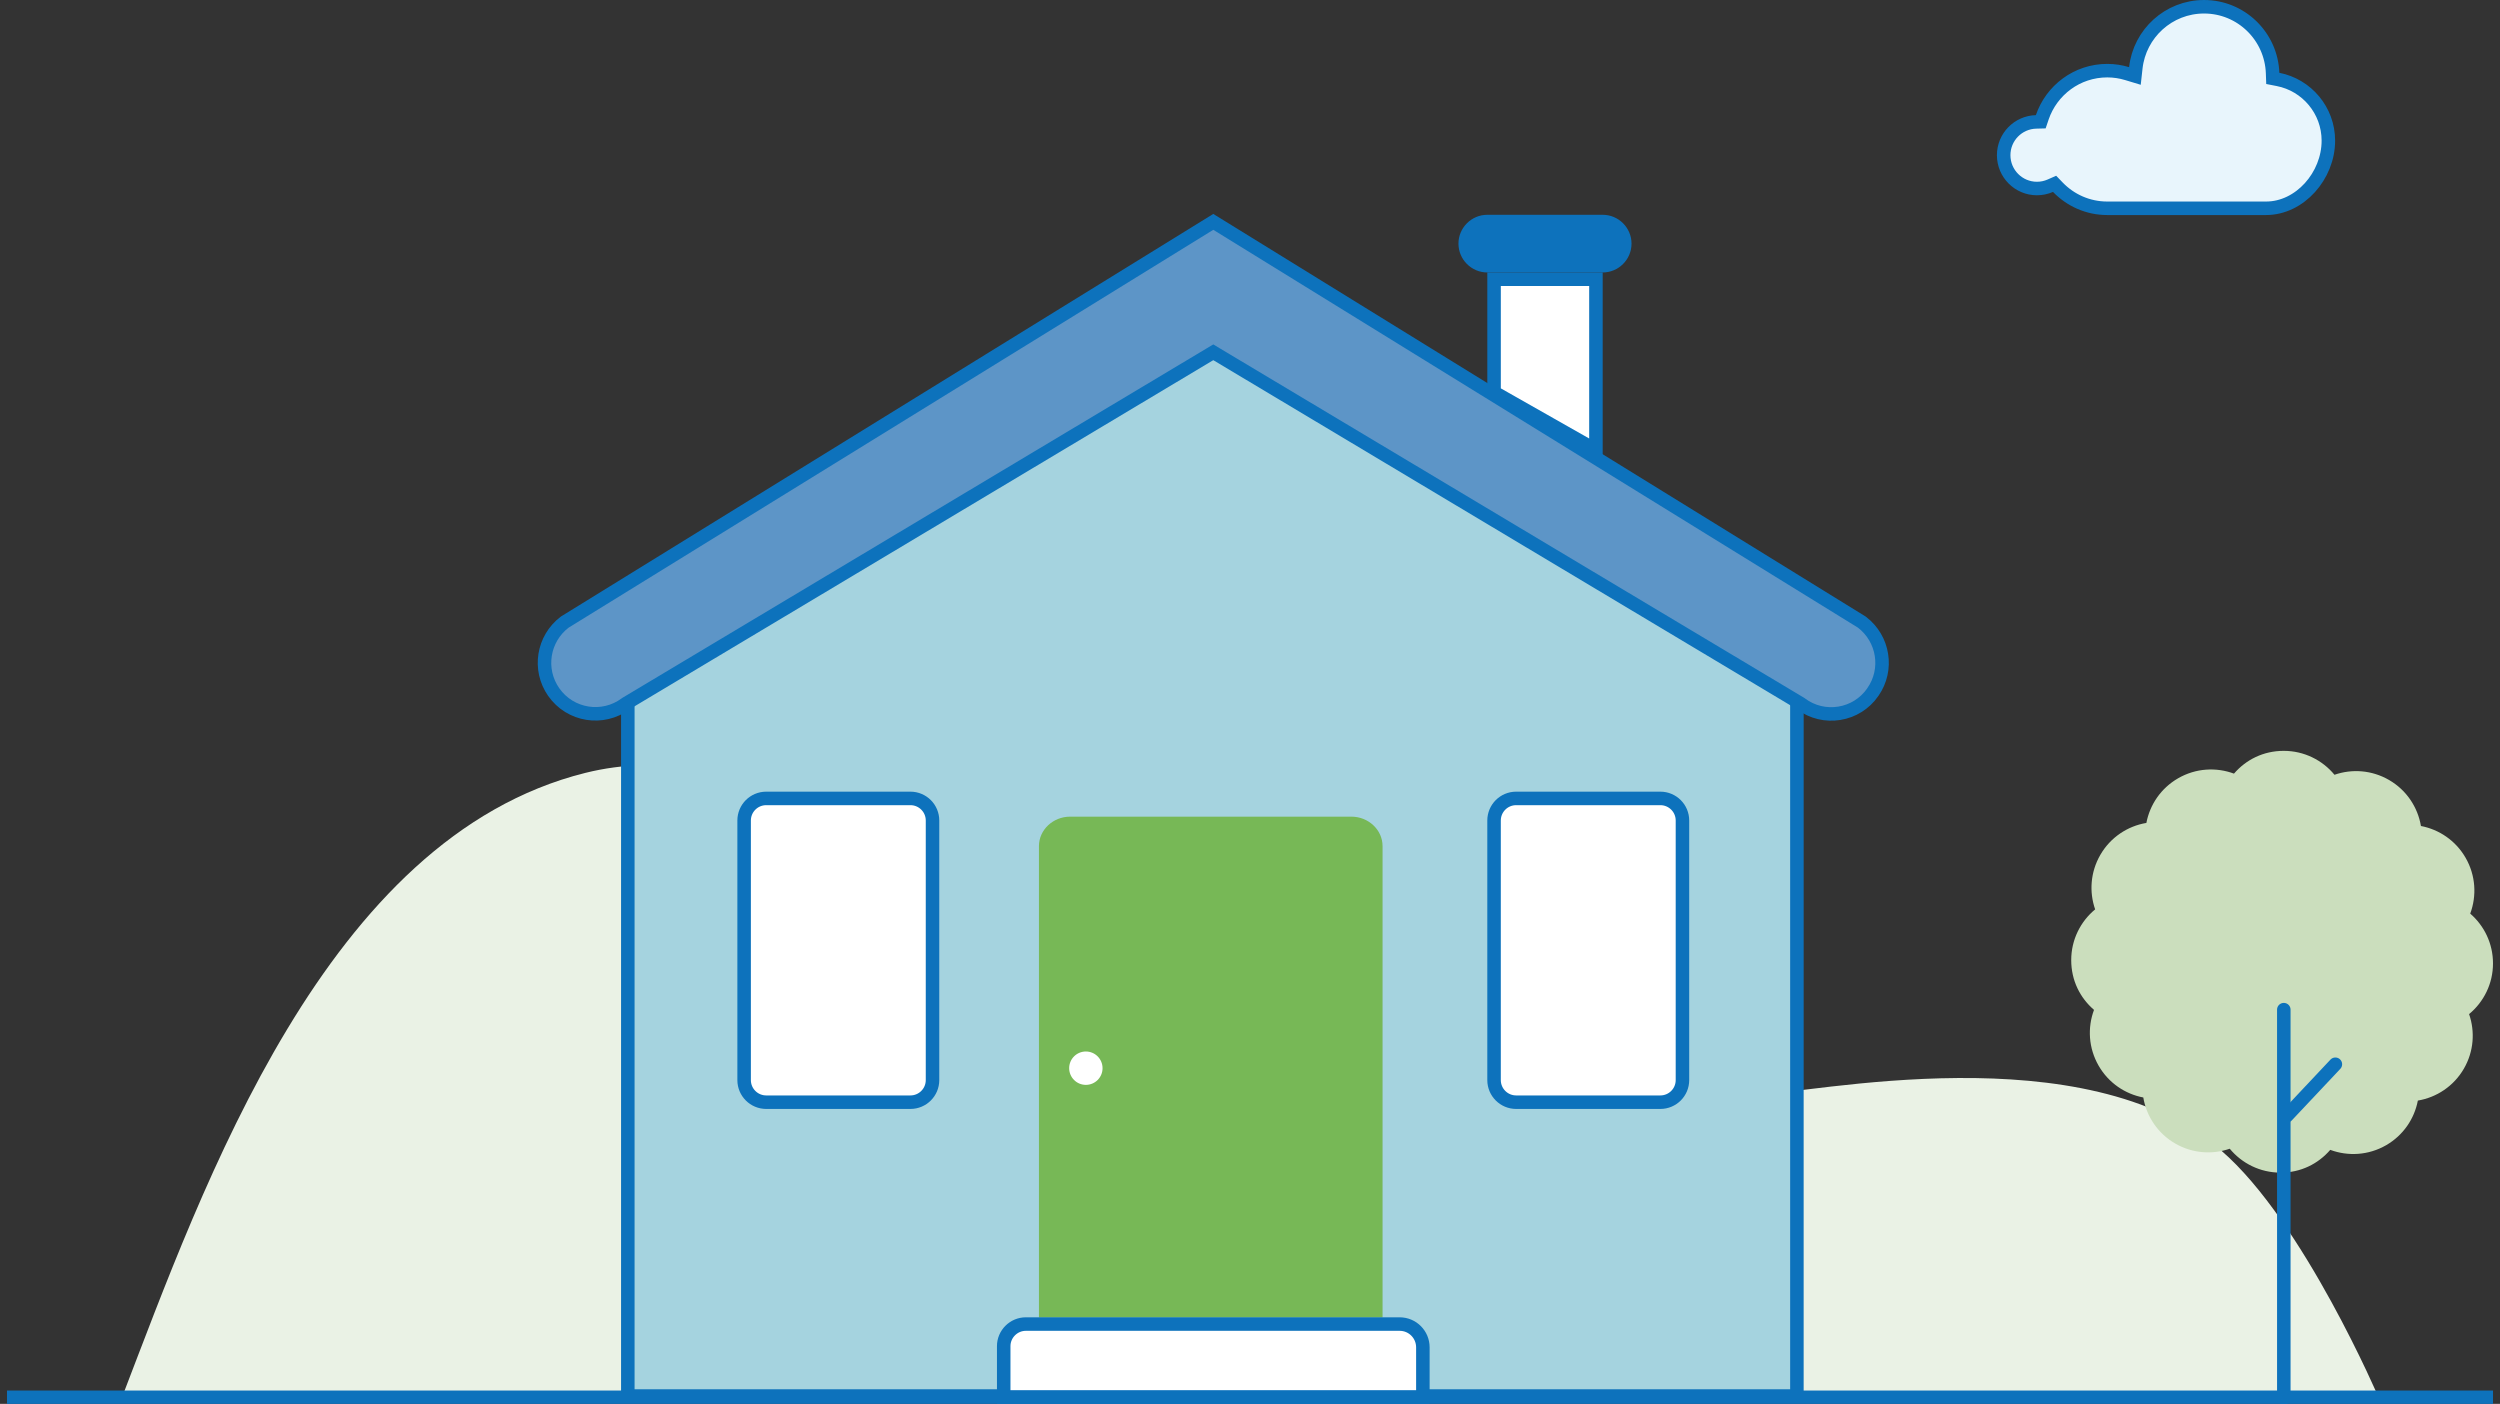 <?xml version="1.0" encoding="UTF-8"?>
<svg xmlns="http://www.w3.org/2000/svg" width="260" height="146" viewBox="0 0 260 146" fill="none">
  <rect x="0" y="0" width="260" height="146" fill="#333333" stroke="none"/>
  <g clip-path="url(#clip0_1800_518)">
    <path d="M181.905 113.97C176.184 114.247 171.793 116.212 166.446 114.543C158.836 112.167 149.937 104.21 144.838 98.426C134.342 86.517 123.497 85.362 107.768 86.818C91.83 88.293 76.893 76.373 60.858 80.385C33.899 87.13 21.267 122.983 12.6 145.557C12.602 145.556 247.496 144.754 247.471 145.556C247.471 145.556 239.576 127.024 230.988 119.643C216.804 107.455 188.624 113.645 181.905 113.969V113.97Z" fill="#EAF2E5"></path>
    <path d="M186.878 71.826V145.183H65.293V71.299L120.854 39.554L120.854 39.554L126.433 36.375L126.438 36.372L127.578 35.711L131.089 37.834L131.091 37.835L172.996 63.362L172.996 63.362L186.878 71.826Z" fill="#A5D3DF" stroke="#0D72BC" stroke-width="1.405"></path>
    <path d="M79.686 83.035H94.685C95.954 83.035 96.982 84.064 96.982 85.333V112.331C96.982 113.599 95.954 114.628 94.685 114.628H79.686C78.417 114.628 77.389 113.599 77.389 112.331V85.333C77.389 84.064 78.417 83.035 79.686 83.035Z" fill="white" stroke="#0D72BC" stroke-width="1.405"></path>
    <path d="M139.681 85.333H112.683C111.033 85.333 109.683 86.683 109.683 88.333V136.329H142.681V88.333C142.681 86.683 141.331 85.333 139.681 85.333Z" fill="#AEA9F4"></path>
    <path d="M140.538 84.931H111.299C109.512 84.931 108.05 86.31 108.05 87.995V137.021H143.786V87.995C143.786 86.31 142.324 84.931 140.538 84.931Z" fill="#77B856"></path>
    <path d="M112.93 112.827C113.888 112.827 114.665 112.049 114.665 111.091C114.665 110.132 113.888 109.355 112.93 109.355C111.971 109.355 111.194 110.132 111.194 111.091C111.194 112.049 111.971 112.827 112.93 112.827Z" fill="white"></path>
    <path d="M106.683 137.703H145.56C146.908 137.703 147.978 138.794 147.978 140.12V145.297H104.386V140C104.386 138.739 105.422 137.703 106.683 137.703Z" fill="white" stroke="#0D72BC" stroke-width="1.405"></path>
    <path d="M157.679 83.035H172.678C173.947 83.035 174.975 84.064 174.975 85.333V112.331C174.975 113.599 173.947 114.628 172.678 114.628H157.679C156.411 114.628 155.382 113.599 155.382 112.331V85.333C155.382 84.064 156.411 83.035 157.679 83.035Z" fill="white" stroke="#0D72BC" stroke-width="1.405"></path>
    <path d="M155.383 40.798V29.041H165.977V46.81L155.383 40.798Z" fill="white" stroke="#0D72BC" stroke-width="1.405"></path>
    <path d="M65.136 73.151L65.106 73.169L65.077 73.19C62.694 74.964 59.306 74.435 57.584 71.972C55.948 69.624 56.465 66.433 58.725 64.705L126.182 23.074L193.638 64.705C195.898 66.433 196.416 69.624 194.78 71.972L194.778 71.976C193.084 74.437 189.67 74.991 187.291 73.193L187.26 73.171L187.228 73.151L126.542 36.854L126.182 36.638L125.821 36.854L65.136 73.151Z" fill="#5D95C7" stroke="#0D72BC" stroke-width="1.405"></path>
    <path d="M166.679 22.338H154.68C153.03 22.338 151.68 23.688 151.68 25.338C151.68 26.988 153.03 28.337 154.68 28.337H166.679C168.329 28.337 169.679 26.988 169.679 25.338C169.679 23.688 168.329 22.338 166.679 22.338Z" fill="#0D72BC"></path>
    <path d="M0.728 145.316H259.272" stroke="#0D72BC" stroke-width="1.405" stroke-linecap="round"></path>
    <path d="M259.272 100.192C259.272 98.123 258.355 96.269 256.903 95.016C257.591 93.169 257.48 91.043 256.419 89.203C255.385 87.411 253.663 86.265 251.778 85.905C251.45 83.963 250.291 82.175 248.453 81.114C246.661 80.079 244.597 79.948 242.786 80.577C241.531 79.058 239.633 78.089 237.51 78.089C235.387 78.089 233.587 79.007 232.334 80.458C230.487 79.771 228.361 79.881 226.521 80.943C224.729 81.977 223.583 83.699 223.223 85.584C221.281 85.911 219.494 87.07 218.432 88.909C217.398 90.701 217.267 92.765 217.895 94.576C216.376 95.831 215.407 97.728 215.407 99.851C215.407 101.974 216.325 103.774 217.777 105.028C217.089 106.874 217.2 109 218.261 110.84C219.295 112.632 221.017 113.779 222.902 114.138C223.23 116.081 224.389 117.868 226.227 118.929C228.019 119.964 230.083 120.095 231.894 119.467C233.149 120.985 235.047 121.954 237.17 121.954C239.293 121.954 241.093 121.036 242.346 119.585C244.192 120.272 246.319 120.162 248.159 119.101C249.951 118.066 251.097 116.344 251.457 114.46C253.399 114.132 255.186 112.973 256.248 111.135C257.282 109.342 257.413 107.279 256.785 105.467C258.304 104.212 259.272 102.315 259.272 100.192Z" fill="#CBDEBD"></path>
    <path d="M237.516 105.004V145.384" stroke="#0D72BC" stroke-width="1.405" stroke-linecap="round"></path>
    <path d="M237.831 116.045L242.879 110.682" stroke="#0D72BC" stroke-width="1.405" stroke-linecap="round"></path>
    <path d="M211.749 12.677L212.238 12.664L212.395 12.201C213.355 9.378 216.017 7.348 219.154 7.348C219.873 7.348 220.567 7.457 221.221 7.656L222.031 7.901L222.124 7.061C222.52 3.484 225.546 0.703 229.221 0.703C233.075 0.703 236.211 3.764 236.35 7.597L236.37 8.154L236.918 8.261C239.899 8.843 242.15 11.472 242.15 14.629C242.15 18.283 239.184 21.662 235.671 21.662H219.154C217.136 21.662 215.318 20.822 214.016 19.471L213.676 19.118L213.228 19.315C212.803 19.501 212.336 19.606 211.843 19.606C209.932 19.606 208.382 18.055 208.382 16.139C208.382 14.255 209.882 12.726 211.749 12.677Z" fill="#E8F5FC" stroke="#0D72BC" stroke-width="1.405"></path>
  </g>
  <defs>
    <clipPath id="clip0_1800_518">
      <rect width="258.545" height="146" fill="white" transform="translate(0.728)"></rect>
    </clipPath>
  </defs>
</svg>

